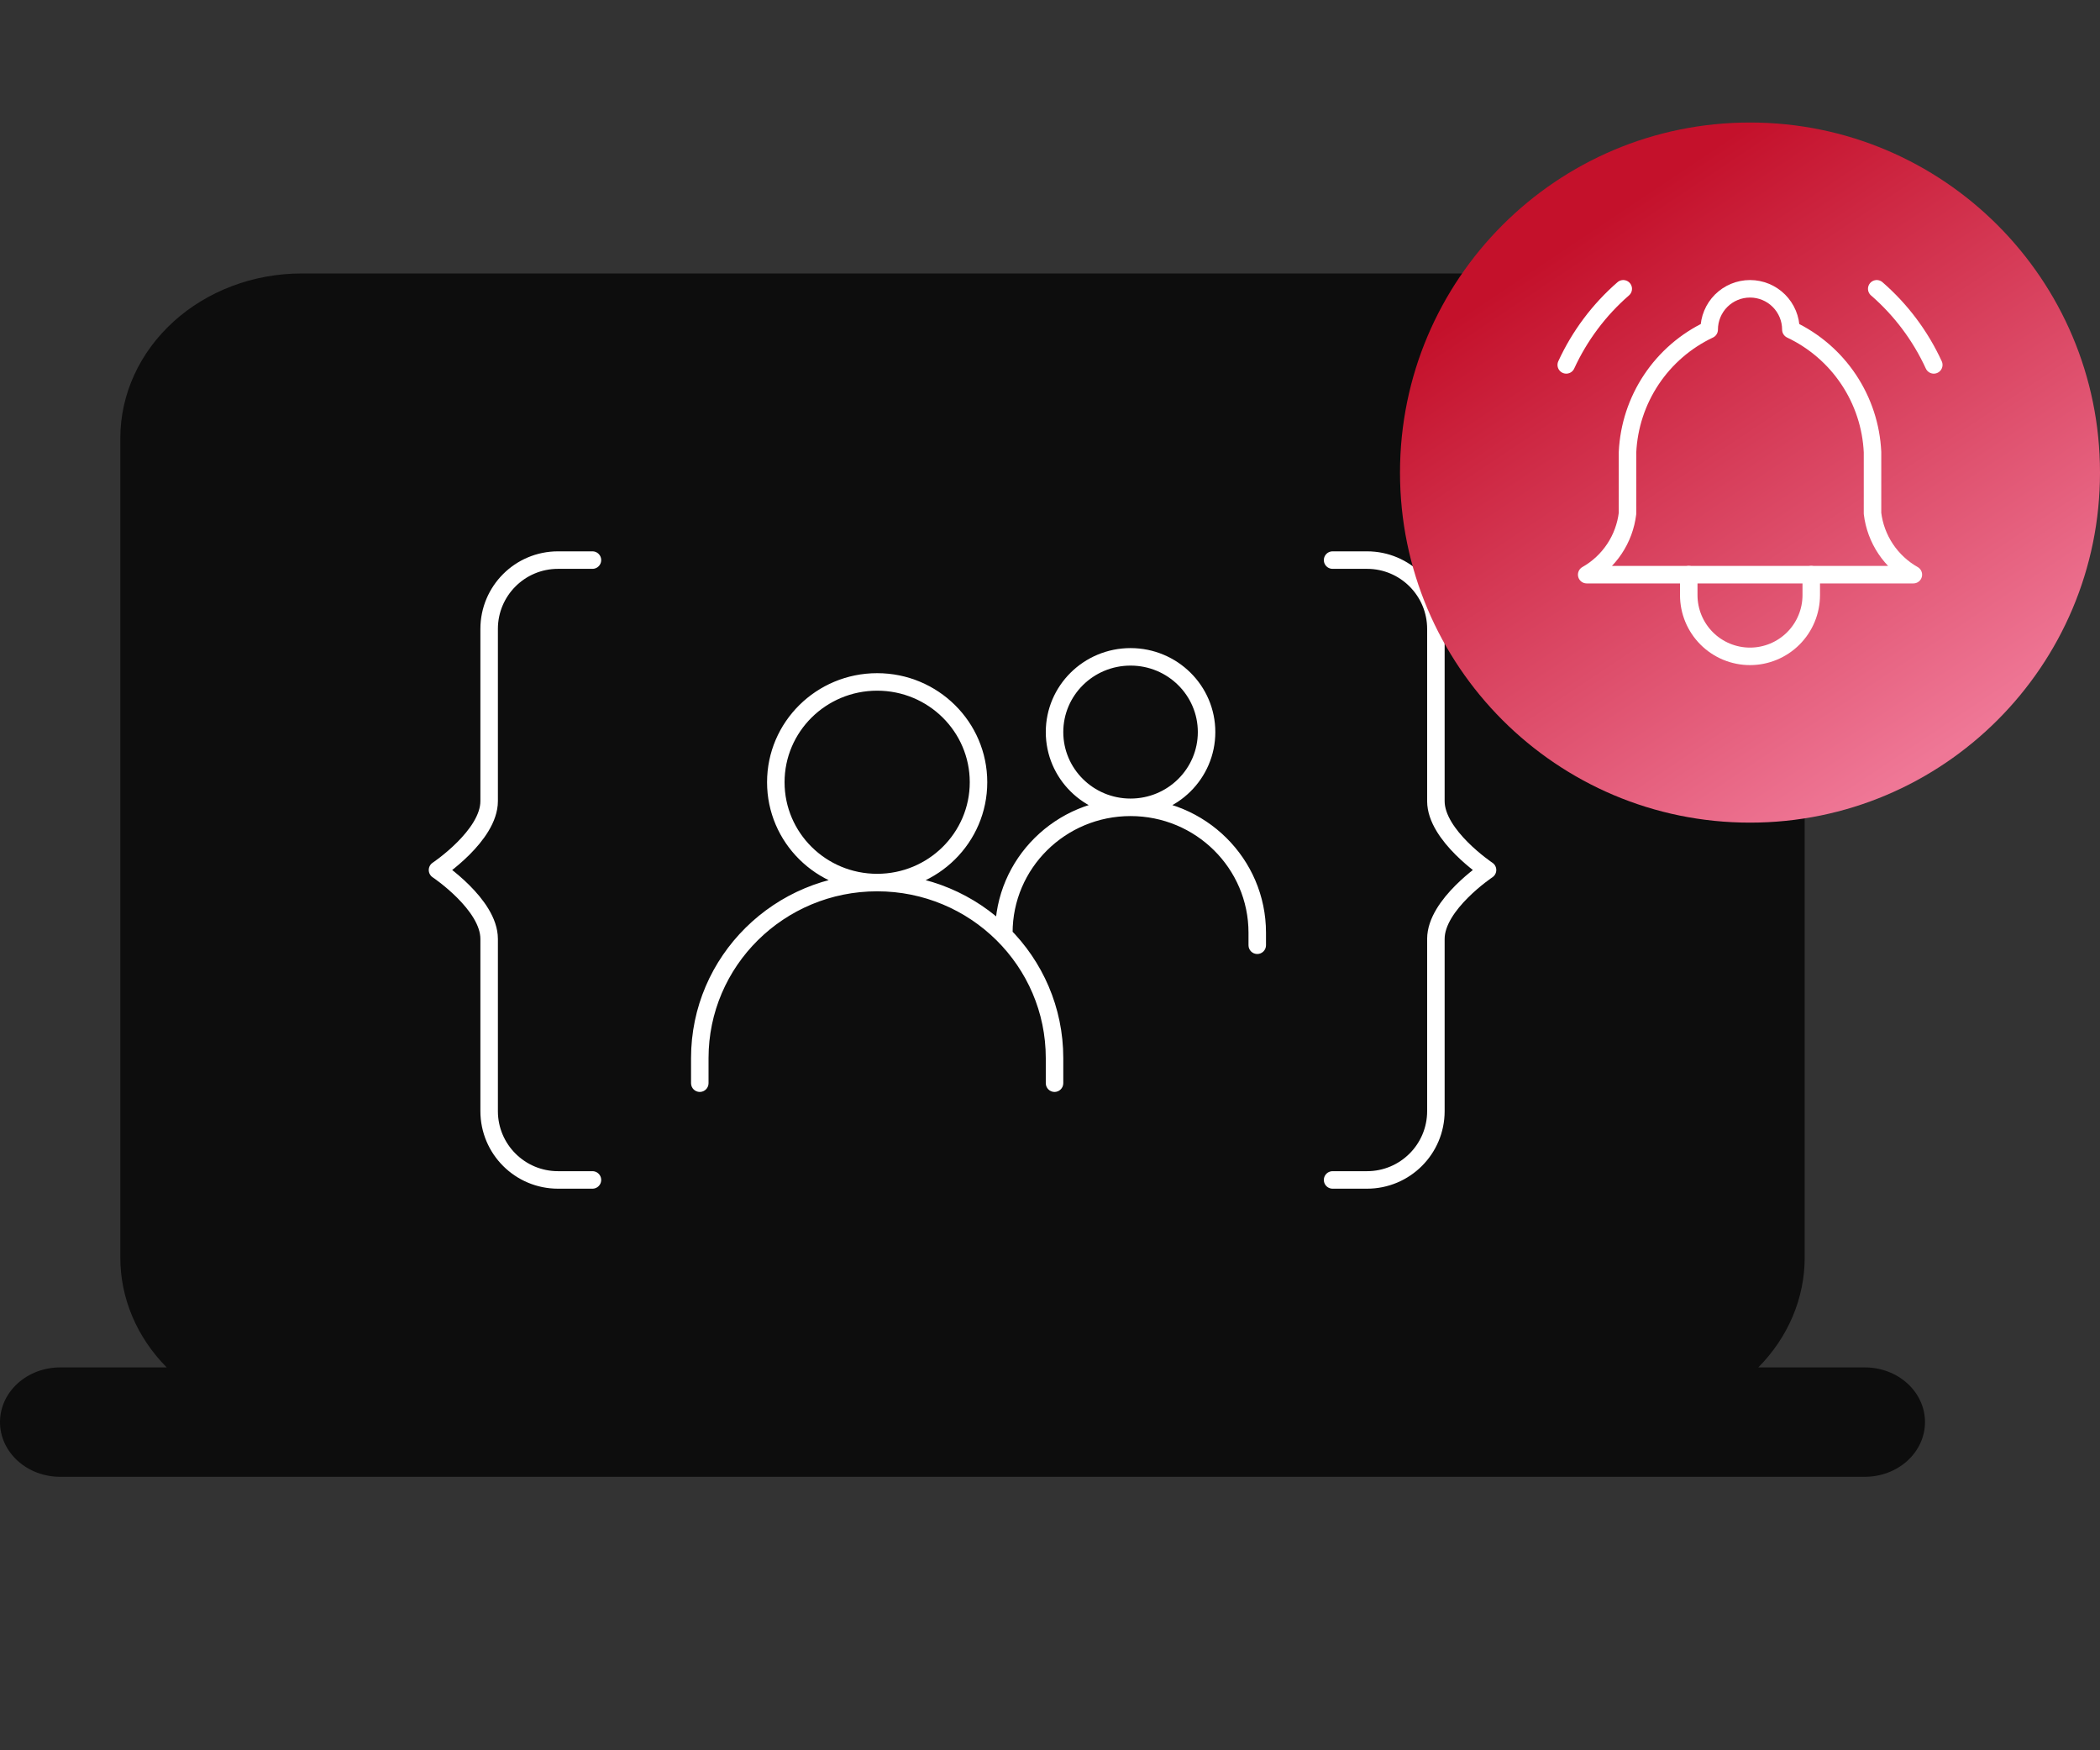 <svg width="120" height="100" viewBox="0 0 120 100" fill="none" xmlns="http://www.w3.org/2000/svg">
<rect x="0" y="0" width="120" height="100" fill="#333333" stroke="none"/>
<g clip-path="url(#clip0_1070_62584)">
<path d="M106.562 78.125H100.474C102.182 76.403 103.127 74.166 103.125 71.848V25.027C103.122 22.535 102.031 20.145 100.092 18.382C98.153 16.62 95.524 15.628 92.782 15.625H17.218C14.476 15.628 11.847 16.62 9.908 18.382C7.969 20.145 6.878 22.535 6.875 25.027V71.848C6.873 74.166 7.818 76.403 9.526 78.125H3.438C2.526 78.125 1.651 78.454 1.007 79.04C0.362 79.626 0 80.421 0 81.25C0 82.079 0.362 82.874 1.007 83.46C1.651 84.046 2.526 84.375 3.438 84.375H106.562C107.474 84.375 108.349 84.046 108.993 83.46C109.638 82.874 110 82.079 110 81.25C110 80.421 109.638 79.626 108.993 79.04C108.349 78.454 107.474 78.125 106.562 78.125Z" fill="#0D0D0D"/>
</g>
<path d="M33.854 67.414H31.886C29.713 67.414 27.951 65.655 27.951 63.482C27.951 60.43 27.951 56.287 27.951 53.642C27.951 51.675 25 49.707 25 49.707C25 49.707 27.951 47.74 27.951 45.772C27.951 43.464 27.951 39.126 27.951 35.933C27.951 33.76 29.713 32 31.886 32H33.854" stroke="white" stroke-linecap="round" stroke-linejoin="round"/>
<path d="M76.148 67.414H78.116C80.289 67.414 82.051 65.655 82.051 63.482C82.051 60.43 82.051 56.287 82.051 53.642C82.051 51.675 85.002 49.707 85.002 49.707C85.002 49.707 82.051 47.74 82.051 45.772C82.051 43.464 82.051 39.126 82.051 35.933C82.051 33.76 80.289 32 78.116 32H76.148" stroke="white" stroke-linecap="round" stroke-linejoin="round"/>
<path d="M39.488 61.887C39.488 62.163 39.712 62.387 39.988 62.387C40.264 62.387 40.488 62.163 40.488 61.887H39.488ZM59.759 61.887C59.759 62.163 59.983 62.387 60.259 62.387C60.535 62.387 60.759 62.163 60.759 61.887H59.759ZM56.863 53.289C56.863 53.566 57.087 53.789 57.363 53.789C57.639 53.789 57.863 53.566 57.863 53.289H56.863ZM71.343 54.006C71.343 54.282 71.566 54.506 71.843 54.506C72.119 54.506 72.343 54.282 72.343 54.006H71.343ZM40.488 61.887V60.454H39.488V61.887H40.488ZM40.488 60.454C40.488 55.195 44.797 50.924 50.124 50.924V49.924C44.255 49.924 39.488 54.633 39.488 60.454H40.488ZM50.124 50.924C55.45 50.924 59.759 55.195 59.759 60.454H60.759C60.759 54.633 55.993 49.924 50.124 49.924V50.924ZM59.759 60.454V61.887H60.759V60.454H59.759ZM57.863 53.289C57.863 49.614 60.876 46.625 64.603 46.625V45.625C60.333 45.625 56.863 49.051 56.863 53.289H57.863ZM64.603 46.625C68.33 46.625 71.343 49.614 71.343 53.289H72.343C72.343 49.051 68.872 45.625 64.603 45.625V46.625ZM71.343 53.289V54.006H72.343V53.289H71.343ZM50.124 50.924C53.593 50.924 56.415 48.139 56.415 44.692H55.415C55.415 47.576 53.051 49.924 50.124 49.924V50.924ZM56.415 44.692C56.415 41.245 53.593 38.461 50.124 38.461V39.461C53.051 39.461 55.415 41.808 55.415 44.692H56.415ZM50.124 38.461C46.654 38.461 43.832 41.245 43.832 44.692H44.832C44.832 41.808 47.196 39.461 50.124 39.461V38.461ZM43.832 44.692C43.832 48.139 46.654 50.924 50.124 50.924V49.924C47.196 49.924 44.832 47.576 44.832 44.692H43.832ZM64.603 46.625C67.273 46.625 69.447 44.481 69.447 41.826H68.447C68.447 43.919 66.731 45.625 64.603 45.625V46.625ZM69.447 41.826C69.447 39.171 67.273 37.028 64.603 37.028V38.028C66.731 38.028 68.447 39.733 68.447 41.826H69.447ZM64.603 37.028C61.933 37.028 59.759 39.171 59.759 41.826H60.759C60.759 39.733 62.475 38.028 64.603 38.028V37.028ZM59.759 41.826C59.759 44.481 61.933 46.625 64.603 46.625V45.625C62.475 45.625 60.759 43.919 60.759 41.826H59.759Z" fill="white"/>
<path d="M80 27C80 15.954 88.954 7 100 7C111.046 7 120 15.954 120 27C120 38.046 111.046 47 100 47C88.954 47 80 38.046 80 27Z" fill="url(#paint0_linear_1070_62584)"/>
<g clip-path="url(#clip1_1070_62584)">
<path d="M97.668 18.833C97.668 18.215 97.914 17.621 98.351 17.183C98.789 16.746 99.382 16.5 100.001 16.5C100.62 16.5 101.214 16.746 101.651 17.183C102.089 17.621 102.335 18.215 102.335 18.833C103.674 19.467 104.817 20.453 105.639 21.686C106.461 22.919 106.932 24.353 107.001 25.833V29.333C107.089 30.059 107.346 30.753 107.751 31.361C108.157 31.969 108.699 32.473 109.335 32.833H90.668C91.304 32.473 91.846 31.969 92.251 31.361C92.657 30.753 92.913 30.059 93.001 29.333V25.833C93.071 24.353 93.542 22.919 94.364 21.686C95.186 20.453 96.328 19.467 97.668 18.833" stroke="white" stroke-linecap="round" stroke-linejoin="round"/>
<path d="M96.5 32.833V34C96.5 34.928 96.869 35.819 97.525 36.475C98.181 37.131 99.072 37.5 100 37.5C100.928 37.5 101.818 37.131 102.475 36.475C103.131 35.819 103.5 34.928 103.5 34V32.833" stroke="white" stroke-linecap="round" stroke-linejoin="round"/>
<path d="M110.502 20.848C109.737 19.184 108.625 17.701 107.242 16.5" stroke="white" stroke-linecap="round" stroke-linejoin="round"/>
<path d="M89.5 20.848C90.265 19.184 91.375 17.701 92.757 16.5" stroke="white" stroke-linecap="round" stroke-linejoin="round"/>
</g>
<defs>
<linearGradient id="paint0_linear_1070_62584" x1="90.625" y1="13.25" x2="110.625" y2="43.25" gradientUnits="userSpaceOnUse">
<stop stop-color="#C4112B"/>
<stop offset="1" stop-color="#EF7796"/>
</linearGradient>
<clipPath id="clip0_1070_62584">
<rect width="110" height="100" fill="white"/>
</clipPath>
<clipPath id="clip1_1070_62584">
<rect width="28" height="28" fill="white" transform="translate(86 13)"/>
</clipPath>
</defs>
</svg>
